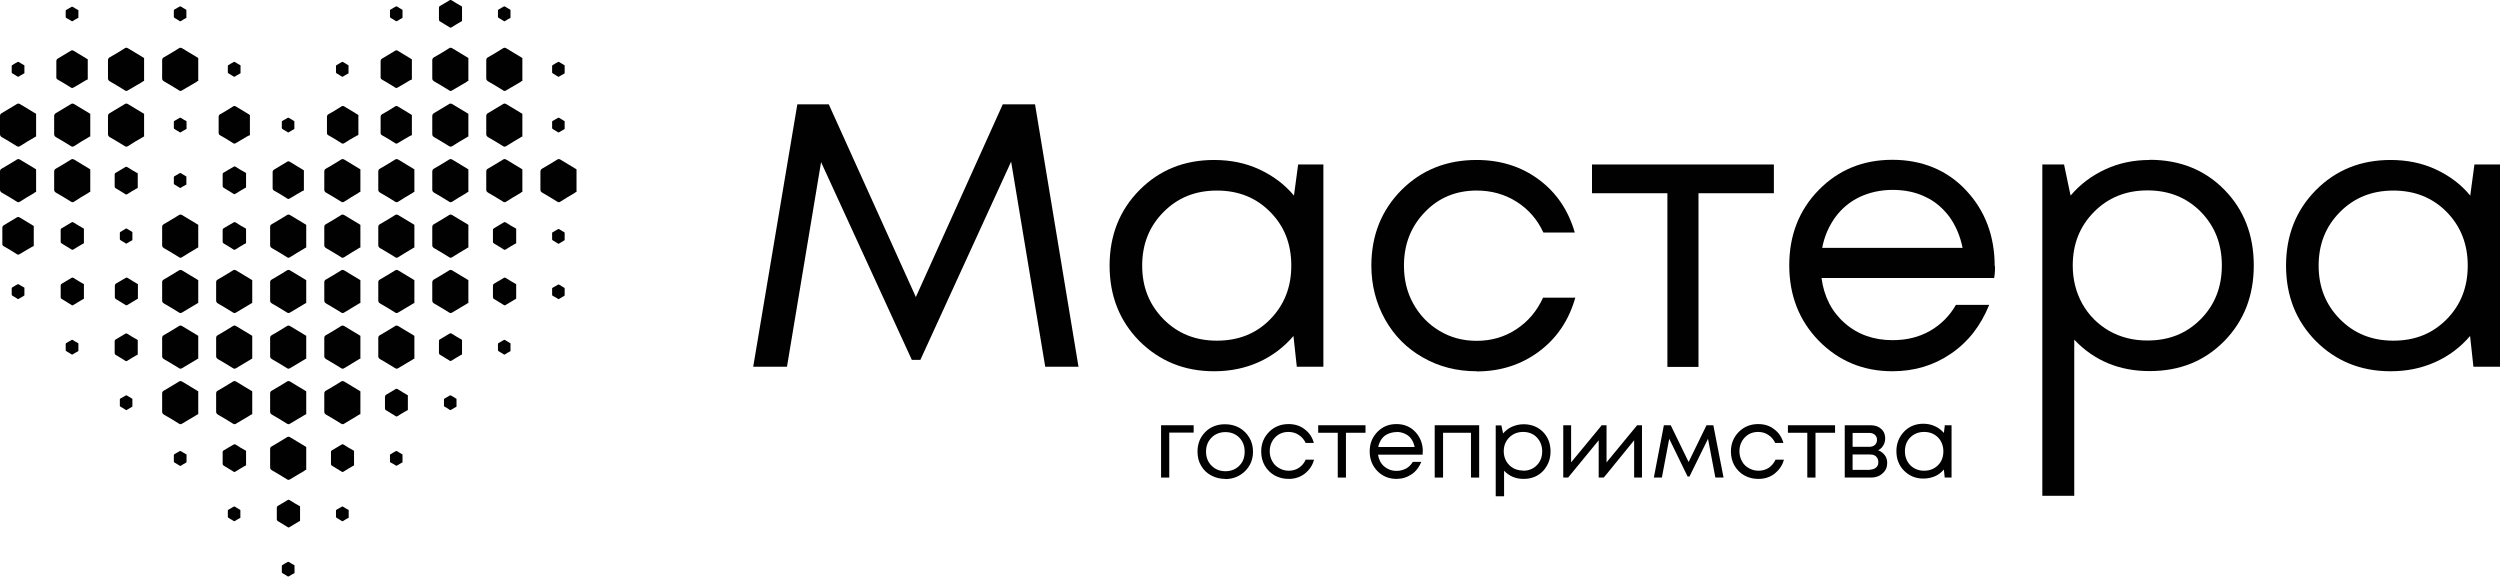 <?xml version="1.0" encoding="UTF-8"?> <svg xmlns="http://www.w3.org/2000/svg" id="_Слой_2" data-name="Слой 2" viewBox="0 0 149.56 34.5"><defs><style> .cls-1 { fill: #000100; stroke-width: 0px; } </style></defs><g id="_Слой_1-2" data-name="Слой 1"><g><path class="cls-1" d="M1.46,4.39s-.04,0-.05.02c-.1.05-.19.11-.29.17-.03.02-.05.02-.07,0-.1-.06-.2-.13-.31-.19-.03-.02-.04-.04-.04-.06v-.37s0-.05.04-.07c.1-.06.21-.13.31-.18.03-.02.05-.01.07,0,.11.06.22.14.34.2v.47"></path><path class="cls-1" d="M2.17,8.17c-.06,0-.09.04-.13.06-.28.16-.56.33-.84.51-.07.04-.13.05-.2,0-.29-.18-.6-.37-.9-.54-.07-.05-.1-.09-.1-.18v-1.07c0-.08.02-.14.1-.18.3-.18.61-.36.9-.54.07-.05.13-.04.2,0,.32.19.64.39.96.58v1.36h0Z"></path><path class="cls-1" d="M2.17,11.48c-.06,0-.09.04-.13.07-.28.16-.56.33-.84.51-.07.05-.13.05-.2,0-.29-.18-.6-.37-.9-.54-.07-.05-.1-.09-.1-.18v-1.07c0-.08.02-.14.1-.18.3-.17.61-.36.9-.54.07-.05.13-.04.2,0,.32.19.64.39.96.58v1.36h0Z"></path><path class="cls-1" d="M2.02,14.72s-.08.04-.11.05c-.25.15-.49.28-.73.43-.07.04-.11.05-.18,0-.26-.17-.51-.32-.78-.47-.06-.04-.09-.08-.08-.16v-.93c0-.07.02-.12.08-.16.27-.16.52-.31.78-.47.06-.04.11-.04.18,0,.28.17.56.34.84.51v1.18"></path><path class="cls-1" d="M1.46,17.68s-.04,0-.05.03c-.1.05-.19.11-.29.17-.03,0-.05.02-.07,0-.1-.07-.2-.13-.31-.19-.03-.02-.04-.04-.04-.07v-.37s0-.05.04-.06c.1-.07.21-.12.31-.18.03-.02.05,0,.07,0,.11.06.22.14.34.2v.47Z"></path><path class="cls-1" d="M4.69,1.07s-.04,0-.05.02c-.1.05-.19.11-.29.17-.03.02-.05.02-.07,0-.1-.07-.2-.13-.31-.18-.03-.02-.04-.04-.04-.06v-.37s0-.05.04-.06c.1-.06.21-.12.31-.18.03-.02.05,0,.07,0,.11.06.22.14.34.2v.47Z"></path><path class="cls-1" d="M5.25,4.75s-.08.04-.11.05c-.24.15-.49.29-.73.43-.07.04-.11.05-.18,0-.26-.16-.51-.32-.78-.47-.06-.04-.09-.08-.08-.16v-.93c0-.07.02-.12.08-.16.27-.16.52-.31.78-.47.06-.04.11-.04.18,0,.27.17.56.34.84.51v1.18"></path><path class="cls-1" d="M5.4,8.17c-.05,0-.09.04-.13.06-.28.16-.56.33-.83.51-.07.04-.13.05-.2,0-.29-.18-.6-.37-.9-.54-.07-.05-.1-.09-.1-.18v-1.07c0-.08.03-.14.1-.18.3-.18.61-.36.9-.54.07-.05.13-.04.2,0,.32.19.64.39.96.58v1.36h0Z"></path><path class="cls-1" d="M5.4,11.48c-.05,0-.09.04-.13.07-.28.16-.56.33-.83.51-.07.05-.13.05-.2,0-.29-.18-.6-.37-.9-.54-.07-.05-.1-.09-.1-.18v-1.07c0-.08.03-.14.1-.18.3-.17.61-.36.9-.54.07-.05.13-.04.2,0,.32.19.64.39.96.58v1.36h0Z"></path><path class="cls-1" d="M5.01,14.56s-.06.03-.08.04c-.17.1-.36.21-.53.32-.05.03-.08.04-.13,0-.19-.12-.38-.23-.57-.35-.05-.03-.07-.06-.07-.12v-.68c0-.05,0-.09.07-.12.19-.11.39-.23.57-.34.05-.03.08-.03.13,0,.2.13.41.25.62.37v.86"></path><path class="cls-1" d="M5.01,17.88s-.06.03-.08.04c-.17.11-.36.21-.53.32-.05.03-.08.04-.13,0-.18-.12-.38-.23-.57-.35-.05-.03-.07-.06-.07-.12v-.68c0-.05.02-.09.07-.12.19-.11.39-.23.57-.34.05-.03.08-.03.13,0,.2.13.41.25.62.37v.86"></path><path class="cls-1" d="M4.69,21.01s-.04,0-.05.02c-.1.05-.19.11-.29.17-.03.02-.05.02-.07,0-.1-.06-.2-.13-.31-.19-.03-.02-.04-.04-.04-.06v-.37s0-.04.04-.06c.1-.06.21-.12.31-.18.03-.02.05-.01.07,0,.11.06.22.14.34.2v.47"></path><path class="cls-1" d="M8.63,4.84c-.05,0-.09.04-.13.07-.29.17-.56.33-.84.49-.07.05-.13.06-.2,0-.29-.18-.6-.37-.9-.54-.07-.05-.1-.09-.1-.18v-1.07c0-.08.03-.14.1-.18.3-.17.61-.35.9-.54.07-.05.13-.04.2,0,.32.19.64.39.96.58v1.38Z"></path><path class="cls-1" d="M8.63,8.17c-.05,0-.09.04-.13.06-.29.16-.56.33-.84.51-.07.04-.13.05-.2,0-.29-.18-.6-.37-.9-.54-.07-.05-.1-.09-.1-.18v-1.07c0-.08.03-.14.1-.18.3-.18.61-.36.9-.54.07-.05.13-.04.2,0,.32.19.64.39.96.58v1.36h0Z"></path><path class="cls-1" d="M8.23,11.25s-.06.03-.08.04c-.18.1-.36.21-.53.32-.05.03-.08.04-.13,0-.18-.12-.38-.23-.57-.35-.05-.03-.06-.06-.06-.12v-.68c0-.05,0-.09.06-.12.19-.11.39-.23.57-.34.05-.03.08-.03.13,0,.2.13.4.25.62.37v.86"></path><path class="cls-1" d="M7.93,14.36s-.04.02-.05.03c-.1.05-.19.11-.29.17-.03.02-.05.02-.07,0-.1-.06-.2-.13-.31-.19-.03-.02-.04-.04-.04-.06v-.37s0-.05.04-.07c.1-.06.21-.12.31-.19.03-.02.05,0,.07,0,.11.07.22.14.33.2v.47"></path><path class="cls-1" d="M8.24,17.88s-.06.03-.08.04c-.17.11-.36.21-.53.32-.04.03-.08.04-.13,0-.18-.12-.38-.23-.57-.35-.04-.03-.06-.06-.06-.12v-.68c0-.05.02-.09.06-.12.19-.11.39-.23.58-.34.05-.03.08-.03.13,0,.2.13.41.25.61.37v.86"></path><path class="cls-1" d="M8.23,21.22s-.06.03-.08.04c-.18.1-.36.21-.53.32-.05.03-.08.04-.13,0-.18-.12-.38-.23-.57-.35-.05-.03-.06-.07-.06-.12v-.68c0-.05,0-.09.06-.12.19-.11.39-.23.57-.34.05-.03.08-.03.13,0,.2.13.4.25.62.37v.86"></path><path class="cls-1" d="M7.93,24.33s-.04,0-.05.02c-.1.05-.19.12-.29.17-.03.02-.05.02-.07,0-.1-.07-.2-.13-.31-.19-.03-.02-.04-.04-.04-.06v-.37s0-.05.04-.06c.1-.06.21-.12.31-.18.03-.02.05,0,.07,0,.11.07.22.14.33.2v.47"></path><path class="cls-1" d="M11.16,1.07s-.04,0-.05.02c-.1.05-.19.11-.29.17-.03.02-.05.02-.07,0-.1-.07-.21-.13-.31-.19-.03-.02-.04-.04-.04-.07v-.37s0-.05.04-.06c.1-.07.21-.12.31-.18.03-.02.05,0,.07,0,.11.06.22.14.33.2v.47"></path><path class="cls-1" d="M11.87,4.84c-.06,0-.09.04-.13.07-.28.17-.56.33-.84.49-.07.05-.13.06-.2,0-.29-.18-.6-.37-.9-.54-.07-.05-.1-.09-.1-.18v-1.07c0-.08.02-.14.1-.18.3-.17.6-.35.9-.54.07-.05.13-.04.2,0,.32.19.64.39.96.58v1.38Z"></path><path class="cls-1" d="M11.16,7.72s-.04,0-.05.02c-.1.05-.19.11-.29.17-.03.02-.05.02-.07,0-.1-.06-.21-.13-.31-.19-.03-.02-.04-.04-.04-.06v-.37s0-.05.04-.06c.1-.06.21-.12.31-.18.03-.02.05,0,.07,0,.11.07.22.14.34.2v.47"></path><path class="cls-1" d="M11.16,11.04s-.04.01-.05.02c-.1.05-.19.11-.29.17-.03.02-.05.02-.07,0-.1-.06-.21-.13-.31-.19-.03-.02-.04-.04-.04-.06v-.37s0-.05.04-.07c.1-.06.21-.12.31-.18.03-.02.05,0,.07,0,.11.06.22.14.33.2v.47"></path><path class="cls-1" d="M11.87,14.81c-.06,0-.09.04-.13.06-.28.17-.56.33-.84.51-.07.05-.13.06-.2,0-.29-.18-.6-.37-.9-.54-.07-.05-.1-.09-.1-.18v-1.07c0-.08.02-.14.1-.18.3-.17.6-.36.9-.54.07-.05.13-.04.2,0,.32.19.64.39.96.58v1.36h0Z"></path><path class="cls-1" d="M11.87,18.13c-.06,0-.09.04-.13.06-.28.17-.56.33-.84.5-.07.05-.13.05-.2,0-.29-.18-.6-.37-.9-.54-.07-.05-.1-.09-.1-.18v-1.07c0-.08.02-.14.1-.18.3-.17.6-.36.9-.54.07-.05.13-.04.2,0,.32.19.64.39.96.58v1.38Z"></path><path class="cls-1" d="M11.87,21.46c-.06,0-.09.04-.13.06-.28.17-.56.33-.84.5-.07.05-.13.05-.2,0-.29-.18-.6-.37-.9-.54-.07-.05-.1-.09-.1-.18v-1.07c0-.08.02-.14.1-.18.3-.17.6-.36.9-.54.07-.05.13-.04.2,0,.32.19.64.39.96.58v1.38Z"></path><path class="cls-1" d="M11.87,24.78c-.06,0-.09.04-.13.06-.28.17-.56.33-.84.5-.07.05-.13.05-.2,0-.29-.18-.6-.37-.9-.54-.07-.05-.1-.09-.1-.18v-1.07c0-.08.02-.14.1-.18.3-.17.6-.36.9-.54.07-.05.13-.04.2,0,.32.19.64.39.96.58v1.38Z"></path><path class="cls-1" d="M11.16,27.66s-.04,0-.05.03c-.1.05-.19.11-.29.17-.03.02-.05.02-.07,0-.1-.06-.21-.13-.31-.19-.03-.02-.04-.04-.04-.07v-.37s0-.05.04-.06c.1-.07.21-.12.31-.18.03-.02.05,0,.07,0,.11.06.22.14.34.2v.47Z"></path><path class="cls-1" d="M14.39,4.39s-.04,0-.05.02c-.1.05-.19.11-.29.17-.03.02-.05.02-.07,0-.1-.06-.2-.13-.31-.19-.03-.02-.04-.04-.04-.06v-.37s0-.05.04-.07c.11-.06.21-.13.31-.18.03-.02.04-.01.07,0,.11.06.22.14.34.2v.47"></path><path class="cls-1" d="M14.96,8.08s-.07.04-.12.05c-.24.15-.49.28-.73.43-.06.04-.11.05-.17,0-.26-.17-.51-.32-.78-.47-.06-.04-.08-.08-.08-.16v-.93c0-.07.02-.12.08-.16.27-.15.52-.3.78-.47.06-.04.12-.04.17,0,.28.17.56.33.84.51v1.18"></path><path class="cls-1" d="M14.7,11.23s-.06.03-.08.04c-.17.1-.36.21-.53.32-.05.03-.07.04-.13,0-.18-.12-.38-.23-.57-.35-.05-.03-.07-.07-.07-.12v-.68c0-.06.01-.09.07-.12.19-.11.38-.23.58-.34.05-.03.08-.03.13,0,.2.13.4.25.62.37v.86"></path><path class="cls-1" d="M14.7,14.56s-.06.03-.08.04c-.17.1-.36.21-.53.32-.05.03-.07.04-.13,0-.18-.12-.38-.23-.57-.35-.05-.03-.07-.06-.07-.12v-.68c0-.05.01-.09.07-.12.19-.11.38-.23.58-.34.05-.03.08-.03.13,0,.2.13.4.25.62.37v.88Z"></path><path class="cls-1" d="M15.1,18.13c-.06,0-.09.04-.13.06-.28.17-.56.33-.84.5-.07.05-.12.05-.2,0-.29-.18-.6-.37-.9-.54-.07-.05-.1-.09-.1-.18v-1.07c0-.08.02-.14.1-.18.3-.17.61-.36.9-.54.07-.05.13-.04.2,0,.32.19.64.39.96.58v1.38Z"></path><path class="cls-1" d="M15.1,21.46c-.06,0-.09.04-.13.06-.28.17-.56.33-.84.5-.07.05-.12.05-.2,0-.29-.18-.6-.37-.9-.54-.07-.05-.1-.09-.1-.18v-1.07c0-.08.02-.14.1-.18.3-.17.61-.36.9-.54.07-.05.13-.04.2,0,.32.19.64.39.96.58v1.38Z"></path><path class="cls-1" d="M15.1,24.78c-.06,0-.09.04-.13.06-.28.17-.56.33-.84.5-.07.05-.12.05-.2,0-.29-.18-.6-.37-.9-.54-.07-.05-.1-.09-.1-.18v-1.07c0-.08.02-.14.1-.18.3-.17.61-.36.9-.54.07-.05.13-.04.2,0,.32.19.64.39.96.58v1.38Z"></path><path class="cls-1" d="M14.7,27.85s-.06.03-.08.04c-.17.1-.36.21-.53.32-.05.03-.08.04-.13,0-.19-.12-.38-.23-.57-.35-.05-.03-.07-.06-.07-.12v-.68c0-.05.01-.09.07-.12.19-.11.38-.23.58-.34.05-.03.08-.03.13,0,.2.13.4.25.62.37v.86"></path><path class="cls-1" d="M14.39,30.98s-.03,0-.05.02c-.1.05-.19.11-.29.17-.03.02-.05.02-.07,0-.1-.06-.2-.13-.31-.19-.03-.02-.04-.04-.04-.06v-.37s0-.05.04-.06c.11-.06.21-.12.31-.18.03-.02.04,0,.07,0,.11.07.22.14.33.2v.47"></path><path class="cls-1" d="M17.62,7.72s-.03,0-.05.02c-.1.05-.19.11-.29.17-.03.02-.05.02-.07,0-.1-.06-.2-.13-.31-.19-.03-.02-.04-.04-.04-.06v-.37s0-.05.04-.06c.1-.06.21-.12.31-.18.03-.02.05,0,.07,0,.11.07.22.14.33.2v.47"></path><path class="cls-1" d="M18.18,11.39s-.07.04-.11.05c-.25.15-.49.28-.73.43-.06.04-.11.05-.17,0-.26-.17-.51-.32-.78-.47-.06-.04-.08-.08-.08-.16v-.93c0-.07.02-.12.08-.16.27-.16.52-.31.78-.47.06-.04.11-.04.17,0,.28.17.56.34.84.51v1.17"></path><path class="cls-1" d="M18.33,14.81c-.05,0-.09.04-.13.06-.28.17-.56.33-.84.51-.07.05-.13.06-.2,0-.29-.18-.6-.37-.9-.54-.07-.05-.1-.09-.1-.18v-1.07c0-.08.02-.14.1-.18.3-.17.61-.36.9-.54.07-.05.13-.04.2,0,.32.19.64.39.96.58v1.36h0Z"></path><path class="cls-1" d="M18.33,18.13c-.05,0-.09.04-.13.06-.28.17-.56.33-.84.5-.07.05-.13.05-.2,0-.29-.18-.6-.37-.9-.54-.07-.05-.1-.09-.1-.18v-1.07c0-.08.02-.14.1-.18.3-.17.61-.36.9-.54.07-.05.13-.04.2,0,.32.19.64.39.96.58v1.38Z"></path><path class="cls-1" d="M18.33,21.46c-.05,0-.09.04-.13.06-.28.17-.56.33-.84.5-.07.05-.13.05-.2,0-.29-.18-.6-.37-.9-.54-.07-.05-.1-.09-.1-.18v-1.07c0-.08.02-.14.1-.18.3-.17.61-.36.9-.54.07-.05.13-.04.2,0,.32.19.64.39.96.58v1.38Z"></path><path class="cls-1" d="M18.33,24.78c-.05,0-.09.04-.13.06-.28.17-.56.33-.84.5-.07.05-.13.05-.2,0-.29-.18-.6-.37-.9-.54-.07-.05-.1-.09-.1-.18v-1.07c0-.08.02-.14.1-.18.3-.17.61-.36.9-.54.07-.05.13-.04.2,0,.32.19.64.39.96.58v1.38Z"></path><path class="cls-1" d="M18.33,28.1c-.05,0-.09.04-.13.07-.28.17-.56.33-.84.5-.07.05-.13.05-.2,0-.29-.18-.6-.37-.9-.54-.07-.05-.1-.09-.1-.18v-1.07c0-.08.02-.14.1-.18.3-.17.61-.36.9-.54.07-.05.13-.04.2,0,.32.19.64.39.96.58v1.38Z"></path><path class="cls-1" d="M17.94,31.17s-.06.03-.08.04c-.17.11-.36.21-.53.32-.05.03-.08.04-.13,0-.18-.12-.38-.23-.57-.35-.05-.03-.07-.06-.07-.12v-.68c0-.05.02-.09.07-.12.19-.11.38-.23.57-.34.05-.03.08-.03.13,0,.2.13.4.25.62.37v.86"></path><path class="cls-1" d="M17.62,34.29s-.04.01-.05.02c-.1.05-.19.11-.29.17-.03,0-.05.02-.07,0-.1-.06-.2-.13-.31-.19-.03-.02-.04-.04-.04-.06v-.37s0-.05.04-.06c.1-.07.21-.12.31-.18.03-.02.05,0,.07,0,.11.06.22.14.34.2v.47h0Z"></path><path class="cls-1" d="M20.86,4.39s-.03,0-.05.02c-.1.05-.19.11-.29.17-.03.02-.05.02-.07,0-.1-.06-.2-.13-.31-.19-.03-.02-.04-.04-.04-.06v-.37s0-.05.04-.07c.11-.06.21-.12.31-.18.03-.02.05-.01.07,0,.11.06.22.14.33.2v.47"></path><path class="cls-1" d="M21.43,8.08s-.08.04-.11.05c-.25.14-.49.28-.72.43-.06.04-.11.05-.18,0-.26-.17-.51-.32-.78-.47-.07-.04-.08-.08-.08-.16v-.93c0-.07.02-.12.08-.16.27-.15.52-.3.78-.47.07-.04.11-.04.18,0,.27.17.56.33.84.51v1.18"></path><path class="cls-1" d="M21.56,11.48c-.05,0-.09.04-.13.07-.27.16-.56.33-.83.51-.07.05-.13.05-.2,0-.29-.18-.6-.37-.9-.54-.07-.05-.1-.09-.1-.18v-1.07c0-.08.02-.14.1-.18.3-.17.61-.36.9-.54.07-.05.13-.04.2,0,.32.19.64.39.96.58v1.36h0Z"></path><path class="cls-1" d="M21.56,14.81c-.05,0-.09.04-.13.06-.27.17-.56.33-.83.51-.07.05-.13.06-.2,0-.29-.18-.6-.37-.9-.54-.07-.05-.1-.09-.1-.18v-1.07c0-.08.02-.14.1-.18.3-.17.61-.36.9-.54.07-.05.13-.04.2,0,.32.19.64.39.96.58v1.36h0Z"></path><path class="cls-1" d="M21.56,18.13c-.05,0-.09.04-.13.06-.27.17-.56.33-.83.5-.07.05-.13.05-.2,0-.29-.18-.6-.37-.9-.54-.07-.05-.1-.09-.1-.18v-1.07c0-.08.02-.14.1-.18.3-.17.61-.36.9-.54.07-.05.13-.04.2,0,.32.19.64.39.96.58v1.38Z"></path><path class="cls-1" d="M21.56,21.46c-.05,0-.09.04-.13.06-.27.17-.56.33-.83.5-.07.05-.13.05-.2,0-.29-.18-.6-.37-.9-.54-.07-.05-.1-.09-.1-.18v-1.07c0-.08.02-.14.1-.18.3-.17.61-.36.9-.54.07-.05.13-.04.2,0,.32.19.64.39.96.58v1.38Z"></path><path class="cls-1" d="M21.56,24.78c-.05,0-.09.04-.13.06-.27.17-.56.33-.83.5-.07.05-.13.05-.2,0-.29-.18-.6-.37-.9-.54-.07-.05-.1-.09-.1-.18v-1.07c0-.08.02-.14.1-.18.3-.17.61-.36.9-.54.07-.05.13-.04.2,0,.32.19.64.39.96.58v1.38Z"></path><path class="cls-1" d="M21.17,27.85s-.06.03-.08.04c-.17.1-.36.21-.53.32-.05.03-.08.04-.13,0-.19-.12-.38-.23-.57-.35-.05-.03-.06-.06-.06-.12v-.68c0-.05,0-.09.06-.12.19-.11.39-.23.57-.34.05-.03.08-.03.13,0,.2.13.4.25.62.37v.86"></path><path class="cls-1" d="M20.86,30.98s-.04,0-.05.02c-.1.05-.19.11-.29.17-.03.02-.05.02-.07,0-.1-.06-.2-.13-.31-.19-.03-.02-.04-.04-.04-.06v-.37s0-.05.04-.06c.11-.06.21-.12.31-.18.03-.02.05,0,.07,0,.11.07.22.14.34.2v.47"></path><path class="cls-1" d="M24.09,1.07s-.03,0-.05.02c-.09.05-.19.11-.29.17-.03.02-.05.02-.07,0-.1-.07-.2-.13-.31-.19-.03-.02-.04-.04-.04-.07v-.37s0-.05.04-.06c.1-.07.21-.12.31-.18.03-.02.05,0,.07,0,.11.06.22.14.33.2v.47"></path><path class="cls-1" d="M24.65,4.75s-.08.04-.12.05c-.24.15-.49.29-.73.43-.06.04-.11.05-.17,0-.26-.16-.51-.32-.78-.47-.06-.04-.09-.08-.08-.16v-.93c0-.07.02-.12.08-.16.27-.16.52-.31.78-.47.06-.04.11-.04.17,0,.28.17.56.34.84.51v1.18h0Z"></path><path class="cls-1" d="M24.65,8.08s-.08.04-.12.05c-.24.14-.49.28-.73.43-.06.04-.11.05-.17,0-.26-.17-.51-.32-.78-.47-.06-.04-.09-.08-.08-.16v-.93c0-.07.02-.12.08-.16.27-.15.52-.3.78-.47.06-.04.11-.04.17,0,.28.17.56.33.84.51v1.18"></path><path class="cls-1" d="M24.8,11.48c-.05,0-.09.04-.13.07-.28.16-.56.33-.84.51-.07.05-.13.05-.2,0-.29-.18-.6-.37-.9-.54-.07-.05-.1-.09-.1-.18v-1.07c0-.08.02-.14.1-.18.3-.17.61-.36.9-.54.07-.05.13-.04.2,0,.32.19.64.39.96.58v1.36h0Z"></path><path class="cls-1" d="M24.8,14.81c-.05,0-.09.04-.13.06-.28.17-.56.33-.84.51-.07.05-.13.06-.2,0-.29-.18-.6-.37-.9-.54-.07-.05-.1-.09-.1-.18v-1.07c0-.08.02-.14.1-.18.3-.17.61-.36.9-.54.07-.05.13-.04.2,0,.32.19.64.39.96.58v1.36h0Z"></path><path class="cls-1" d="M24.8,18.13c-.05,0-.09.04-.13.06-.28.17-.56.33-.84.5-.07.05-.13.05-.2,0-.29-.18-.6-.37-.9-.54-.07-.05-.1-.09-.1-.18v-1.07c0-.08.02-.14.1-.18.3-.17.61-.36.9-.54.07-.05.13-.04.2,0,.32.19.64.39.96.58v1.38Z"></path><path class="cls-1" d="M24.8,21.46c-.05,0-.09.04-.13.06-.28.17-.56.33-.84.5-.07.05-.13.05-.2,0-.29-.18-.6-.37-.9-.54-.07-.05-.1-.09-.1-.18v-1.07c0-.08.02-.14.1-.18.3-.17.61-.36.9-.54.07-.05.13-.04.2,0,.32.19.64.39.96.58v1.38Z"></path><path class="cls-1" d="M24.4,24.53s-.05.03-.08.04c-.18.1-.36.21-.53.32-.05.03-.08.04-.13,0-.19-.12-.38-.23-.57-.35-.05-.03-.06-.06-.06-.12v-.68c0-.05.02-.09.06-.12.19-.11.39-.23.57-.34.05-.03.08-.03.13,0,.2.13.41.25.61.37v.88Z"></path><path class="cls-1" d="M24.09,27.66s-.03,0-.05.02c-.09.05-.19.11-.29.17-.03.02-.05.02-.07,0-.1-.06-.2-.13-.31-.18-.03-.02-.04-.04-.04-.07v-.37s0-.05.04-.06c.1-.07.21-.12.31-.18.03-.02.05,0,.07,0,.11.06.22.14.33.2v.47"></path><path class="cls-1" d="M27.63,1.27s-.06.03-.08.04c-.18.11-.36.21-.53.32-.05.03-.08.04-.13,0-.19-.12-.38-.23-.57-.35-.05-.03-.06-.06-.06-.12V.48c0-.05,0-.09.06-.12.19-.11.39-.23.57-.34.05-.03.08-.03.13,0,.2.13.41.25.62.37v.86"></path><path class="cls-1" d="M28.03,4.84c-.06,0-.09.04-.13.07-.28.17-.56.33-.84.49-.07.05-.13.06-.2,0-.29-.18-.6-.37-.9-.54-.07-.05-.1-.09-.1-.18v-1.07c0-.08.03-.14.1-.18.3-.17.61-.35.9-.54.07-.05.13-.04.2,0,.32.19.64.39.96.58v1.38Z"></path><path class="cls-1" d="M28.03,8.17c-.06,0-.09.04-.13.06-.28.16-.56.33-.84.51-.07.04-.13.05-.2,0-.29-.18-.6-.37-.9-.54-.07-.05-.1-.09-.1-.18v-1.07c0-.08.03-.14.1-.18.3-.18.61-.36.9-.54.07-.05.13-.04.2,0,.32.19.64.39.96.58v1.36h0Z"></path><path class="cls-1" d="M28.03,11.48c-.06,0-.09.04-.13.07-.28.16-.56.33-.84.51-.07.05-.13.05-.2,0-.29-.18-.6-.37-.9-.54-.07-.05-.1-.09-.1-.18v-1.07c0-.08.03-.14.1-.18.3-.17.61-.36.9-.54.07-.05.13-.04.2,0,.32.19.64.39.96.58v1.36h0Z"></path><path class="cls-1" d="M28.03,14.81c-.06,0-.09.04-.13.06-.28.17-.56.33-.84.51-.07.05-.13.06-.2,0-.29-.18-.6-.37-.9-.54-.07-.05-.1-.09-.1-.18v-1.07c0-.08.03-.14.1-.18.3-.17.61-.36.9-.54.07-.05.13-.04.2,0,.32.19.64.39.96.58v1.36h0Z"></path><path class="cls-1" d="M28.03,18.13c-.06,0-.09.04-.13.06-.28.17-.56.33-.84.5-.07.05-.13.05-.2,0-.29-.18-.6-.37-.9-.54-.07-.05-.1-.09-.1-.18v-1.07c0-.08.03-.14.1-.18.3-.17.61-.36.9-.54.07-.05.13-.04.2,0,.32.19.64.39.96.58v1.38Z"></path><path class="cls-1" d="M27.63,21.21s-.06.03-.08.04c-.18.11-.36.21-.53.32-.05.03-.08.04-.13,0-.19-.12-.38-.23-.57-.35-.05-.03-.06-.06-.06-.12v-.68c0-.06,0-.09.06-.12.19-.11.39-.23.57-.34.05-.03.08-.03.13,0,.2.13.41.25.62.37v.86"></path><path class="cls-1" d="M27.32,24.33s-.04,0-.05.02c-.1.05-.19.12-.29.17-.03.02-.05.02-.07,0-.1-.07-.2-.13-.31-.19-.03-.02-.04-.04-.04-.06v-.37s0-.05.04-.06c.11-.06.21-.12.31-.18.03-.02.05,0,.07,0,.11.07.22.14.33.2v.47"></path><path class="cls-1" d="M30.55,1.07s-.04,0-.05.02c-.1.05-.19.11-.29.17-.03.02-.04.02-.07,0-.1-.07-.21-.13-.31-.19-.03-.02-.04-.04-.04-.07v-.37s0-.05.04-.06c.1-.07.21-.12.31-.18.03-.02.05,0,.07,0,.11.06.22.14.33.2v.47"></path><path class="cls-1" d="M31.26,4.84c-.06,0-.09.04-.13.07-.28.17-.56.33-.84.49-.07.05-.13.06-.2,0-.29-.18-.6-.37-.9-.54-.07-.05-.1-.09-.1-.18v-1.07c0-.08.02-.14.1-.18.3-.17.6-.35.9-.54.07-.05.13-.04.2,0,.32.19.64.39.96.58v1.38Z"></path><path class="cls-1" d="M31.26,8.17c-.06,0-.09.04-.13.06-.28.16-.56.33-.84.51-.07.04-.13.05-.2,0-.29-.18-.6-.37-.9-.54-.07-.05-.1-.09-.1-.18v-1.07c0-.08.02-.14.1-.18.3-.18.6-.36.9-.54.07-.05.13-.04.2,0,.32.19.64.39.96.58v1.36h0Z"></path><path class="cls-1" d="M31.26,11.48c-.06,0-.09.04-.13.07-.28.16-.56.33-.84.51-.07.05-.13.05-.2,0-.29-.18-.6-.37-.9-.54-.07-.05-.1-.09-.1-.18v-1.07c0-.08.02-.14.1-.18.3-.17.6-.36.9-.54.07-.05.13-.04.2,0,.32.19.64.39.96.58v1.36h0Z"></path><path class="cls-1" d="M30.87,14.56s-.06.03-.08.04c-.17.1-.36.21-.53.32-.05.03-.08.04-.13,0-.18-.12-.38-.23-.57-.35-.05-.03-.07-.06-.07-.12v-.68c0-.05.02-.09.07-.12.19-.11.38-.23.57-.34.05-.03.08-.03.13,0,.2.13.4.25.62.37v.88Z"></path><path class="cls-1" d="M30.87,17.88s-.06.03-.08.04c-.17.11-.36.21-.53.32-.05.03-.08.04-.13,0-.19-.12-.38-.23-.57-.35-.05-.03-.07-.06-.07-.12v-.68c0-.05.02-.09.07-.12.19-.11.38-.23.57-.34.05-.03.08-.03.13,0,.2.13.4.25.62.37v.86"></path><path class="cls-1" d="M30.55,21.01s-.04,0-.05.02c-.1.05-.19.11-.29.17-.03.02-.04.02-.07,0-.1-.06-.21-.13-.31-.19-.03-.02-.04-.04-.04-.06v-.37s0-.04.04-.06c.1-.06.21-.12.31-.18.03-.02.05-.01.07,0,.11.06.22.14.33.2v.47"></path><path class="cls-1" d="M33.79,4.39s-.04,0-.05.02c-.1.05-.19.11-.29.17-.03.02-.05.02-.07,0-.1-.06-.21-.13-.31-.19-.03-.02-.04-.04-.04-.06v-.37s0-.05.04-.07c.1-.06.21-.13.31-.18.03-.02.04-.01.07,0,.11.06.22.14.33.2v.47"></path><path class="cls-1" d="M33.79,7.72s-.03,0-.05.02c-.09.05-.19.11-.29.17-.03.02-.05.02-.07,0-.1-.06-.21-.13-.31-.19-.03-.02-.04-.04-.04-.06v-.37s0-.05.04-.06c.1-.06.21-.12.31-.18.03-.02.04,0,.07,0,.11.07.22.14.33.2v.47h0Z"></path><path class="cls-1" d="M34.5,11.48c-.06,0-.09.04-.13.07-.28.16-.56.33-.84.51-.07.05-.12.05-.2,0-.29-.18-.6-.37-.9-.54-.07-.05-.1-.09-.1-.18v-1.07c0-.08.03-.14.1-.18.3-.17.61-.36.9-.54.07-.05.13-.04.2,0,.32.19.64.39.96.58v1.36h0Z"></path><path class="cls-1" d="M33.79,14.37s-.04,0-.05.02c-.09.06-.19.11-.29.18-.03.02-.05.02-.07,0-.1-.06-.21-.13-.31-.19-.03-.02-.04-.04-.04-.06v-.37s0-.05.04-.06c.1-.06.21-.12.31-.18.03-.02.04-.01.07,0,.11.06.22.14.33.2v.47"></path><path class="cls-1" d="M33.79,17.68s-.04,0-.05.03c-.09.05-.19.11-.29.17-.03.02-.05.02-.07,0-.1-.07-.21-.13-.31-.18-.03-.02-.04-.04-.04-.06v-.37s0-.05.04-.06c.1-.06.21-.12.31-.18.03-.02.04,0,.07,0,.11.07.22.14.33.2v.47"></path><path class="cls-1" d="M64.52,21.94h-1.99l-2.04-12.27-5.43,11.86h-.51l-5.43-11.83-2.04,12.24h-2.02l2.64-15.7h1.88l5.21,11.53,5.2-11.53h1.93l2.6,15.7Z"></path><path class="cls-1" d="M77.65,9.84h1.52v12.1h-1.59l-.2-1.84c-.57.67-1.26,1.19-2.07,1.56-.82.37-1.71.55-2.68.55-1.78,0-3.26-.61-4.46-1.8-1.19-1.2-1.79-2.71-1.79-4.52s.6-3.32,1.79-4.52,2.68-1.8,4.46-1.8c.98,0,1.88.18,2.7.56.82.38,1.51.89,2.08,1.57l.25-1.86h0ZM69.6,19.09c.85.86,1.91,1.29,3.2,1.29s2.35-.42,3.19-1.28,1.26-1.92,1.26-3.21-.41-2.35-1.26-3.21c-.84-.85-1.89-1.28-3.19-1.28s-2.35.43-3.2,1.29c-.85.86-1.27,1.92-1.27,3.2s.42,2.33,1.27,3.2Z"></path><path class="cls-1" d="M88.34,22.21c-1.18,0-2.25-.27-3.21-.82-.96-.54-1.72-1.3-2.27-2.28-.54-.97-.82-2.05-.82-3.22,0-1.81.61-3.32,1.8-4.52,1.2-1.2,2.7-1.8,4.49-1.8,1.43,0,2.68.39,3.74,1.18,1.06.79,1.76,1.85,2.14,3.16h-1.88c-.36-.78-.89-1.39-1.6-1.84-.71-.45-1.51-.67-2.39-.67-1.24,0-2.28.43-3.1,1.29-.83.86-1.25,1.92-1.25,3.2,0,.84.18,1.6.56,2.28.38.68.89,1.22,1.56,1.62.66.4,1.4.6,2.23.6.88,0,1.67-.23,2.37-.69s1.23-1.08,1.6-1.89h1.93c-.38,1.34-1.09,2.41-2.16,3.21s-2.32,1.2-3.74,1.2"></path><path class="cls-1" d="M106.12,9.84v1.72h-4.51v10.39h-1.86v-10.39h-4.51v-1.72h10.87Z"></path><path class="cls-1" d="M119.35,15.93c0,.17,0,.4-.05.7h-10.33c.15,1.12.61,2.02,1.39,2.7.77.68,1.74,1.02,2.86,1.02.84,0,1.58-.18,2.23-.55.65-.37,1.17-.88,1.56-1.56h1.99c-.51,1.26-1.27,2.23-2.29,2.92-1.02.7-2.18,1.05-3.5,1.05-1.74,0-3.21-.61-4.4-1.82-1.18-1.21-1.77-2.72-1.77-4.52s.59-3.31,1.77-4.51,2.64-1.8,4.4-1.8,3.28.61,4.42,1.84c1.14,1.22,1.7,2.74,1.7,4.53M113.22,11.36c-.72,0-1.37.15-1.96.42-.6.29-1.08.69-1.47,1.22-.38.53-.65,1.14-.78,1.83h8.4c-.14-.7-.4-1.31-.78-1.85-.4-.53-.87-.94-1.46-1.21-.58-.28-1.23-.41-1.95-.41"></path><path class="cls-1" d="M128.6,9.56c1.81,0,3.3.6,4.47,1.79,1.17,1.19,1.76,2.71,1.76,4.53s-.59,3.32-1.76,4.52c-1.18,1.2-2.66,1.8-4.47,1.8s-3.32-.62-4.51-1.88v9.34h-1.91V9.84h1.3l.39,1.86c.57-.67,1.26-1.19,2.08-1.57.82-.38,1.7-.56,2.65-.56M128.47,20.37c1.29,0,2.34-.42,3.19-1.28.84-.85,1.26-1.92,1.26-3.21s-.42-2.35-1.26-3.21c-.84-.85-1.9-1.28-3.19-1.28s-2.35.43-3.2,1.29c-.85.86-1.27,1.92-1.27,3.2,0,.84.19,1.6.57,2.29.39.69.92,1.22,1.6,1.62.69.39,1.45.58,2.29.58"></path><path class="cls-1" d="M148.04,9.84h1.52v12.1h-1.59l-.2-1.84c-.57.67-1.26,1.19-2.08,1.56-.82.37-1.71.55-2.68.55-1.78,0-3.27-.61-4.46-1.8-1.19-1.2-1.79-2.71-1.79-4.52s.6-3.32,1.79-4.52,2.68-1.8,4.46-1.8c.98,0,1.88.18,2.7.56.82.38,1.51.89,2.07,1.57l.25-1.86h0ZM139.98,19.09c.85.86,1.91,1.29,3.2,1.29s2.34-.42,3.19-1.28c.84-.85,1.26-1.92,1.26-3.21s-.42-2.35-1.26-3.21c-.84-.85-1.9-1.28-3.19-1.28s-2.35.43-3.2,1.29c-.85.86-1.27,1.92-1.27,3.2s.42,2.33,1.27,3.2Z"></path><path class="cls-1" d="M71.41,25.44v.44h-1.46v2.69h-.49v-3.13h1.95Z"></path><path class="cls-1" d="M73.3,28.65c-.31,0-.59-.07-.85-.21-.26-.14-.46-.34-.6-.59-.15-.25-.21-.52-.21-.84,0-.47.16-.86.47-1.17.31-.31.71-.46,1.18-.46.31,0,.6.07.85.21.25.14.45.34.6.59.15.25.22.53.22.84,0,.47-.16.85-.48,1.17-.32.31-.72.47-1.18.47M72.48,27.86c.22.22.5.33.83.33s.61-.11.83-.33c.22-.22.32-.49.32-.84s-.11-.62-.32-.84c-.22-.22-.5-.33-.83-.33s-.61.11-.83.33c-.22.22-.33.5-.33.84s.11.62.33.84Z"></path><path class="cls-1" d="M77.09,28.65c-.3,0-.59-.07-.84-.21-.25-.14-.44-.34-.59-.59-.14-.25-.21-.53-.21-.84,0-.47.16-.85.47-1.17.31-.31.7-.47,1.17-.47.37,0,.69.1.96.31.28.21.46.48.55.82h-.49c-.09-.2-.23-.36-.41-.48-.18-.12-.39-.18-.62-.18-.32,0-.59.11-.8.33-.21.22-.32.5-.32.83,0,.22.05.41.15.59.1.18.23.31.4.41.17.1.37.16.58.16.23,0,.43-.05.61-.17.18-.12.32-.28.41-.49h.5c-.09.35-.28.62-.56.84-.27.21-.6.31-.96.31"></path><path class="cls-1" d="M81.69,25.44v.45h-1.17v2.68h-.49v-2.68h-1.17v-.45h2.82Z"></path><path class="cls-1" d="M85.11,27.02s0,.1,0,.18h-2.67c.04.28.16.52.36.7.2.17.45.27.74.27.22,0,.4-.05.58-.14.16-.09.3-.23.4-.4h.51c-.13.32-.33.58-.59.75-.27.18-.56.27-.9.27-.45,0-.84-.16-1.14-.47s-.46-.7-.46-1.17.15-.85.46-1.17c.3-.31.68-.47,1.14-.47s.85.16,1.14.48c.29.31.44.71.44,1.17M83.54,25.85c-.18,0-.36.04-.51.11-.16.07-.28.17-.38.31-.1.14-.16.29-.2.47h2.18c-.04-.18-.1-.34-.2-.48-.1-.14-.22-.24-.38-.31-.15-.07-.32-.11-.5-.11"></path><path class="cls-1" d="M85.84,25.44h2.65v3.13h-.49v-2.68h-1.67v2.68h-.5v-3.13Z"></path><path class="cls-1" d="M91.15,25.38c.47,0,.86.16,1.16.46.3.31.45.7.45,1.17s-.16.85-.45,1.17c-.3.31-.69.47-1.16.47s-.86-.16-1.17-.49v1.53h-.5v-4.24h.34l.1.48c.15-.17.33-.31.53-.4.21-.09.44-.15.69-.15M91.12,28.16c.33,0,.61-.11.82-.33.22-.22.32-.5.32-.83s-.11-.61-.32-.83c-.21-.22-.49-.33-.82-.33s-.61.11-.83.33c-.22.22-.33.5-.33.83,0,.22.05.41.15.59.1.17.24.31.41.41.17.1.38.15.6.15"></path><path class="cls-1" d="M103.1,28.57h-.48l-.44-2.32-1.11,2.26h-.11l-1.1-2.26-.44,2.32h-.48l.6-3.13h.41l1.07,2.2,1.07-2.2h.41l.61,3.13Z"></path><path class="cls-1" d="M105.18,28.65c-.3,0-.58-.07-.83-.21-.25-.14-.44-.34-.59-.59-.14-.25-.21-.53-.21-.84,0-.47.16-.85.47-1.17.31-.31.7-.47,1.16-.47.37,0,.7.1.96.31.27.2.46.48.55.82h-.49c-.09-.2-.23-.36-.41-.48-.18-.12-.38-.18-.61-.18-.32,0-.59.11-.8.33-.21.22-.32.5-.32.83,0,.22.05.41.15.59.09.18.23.31.4.41.17.1.37.16.58.16.23,0,.43-.05.62-.17.17-.12.31-.28.41-.49h.5c-.09.35-.29.62-.56.84-.28.21-.6.31-.96.31"></path><path class="cls-1" d="M109.78,25.44v.45h-1.17v2.68h-.49v-2.68h-1.16v-.45h2.81Z"></path><path class="cls-1" d="M112.38,26.95c.16.05.28.16.38.29s.14.28.14.46c0,.25-.09.46-.28.62-.18.17-.41.25-.69.25h-1.57v-3.13h1.55c.26,0,.47.07.63.22.17.15.24.34.24.57,0,.1-.02.2-.05.29-.04.09-.08.17-.15.25-.07.07-.14.13-.22.17M112.29,26.31c0-.13-.05-.23-.13-.3-.08-.07-.19-.11-.33-.11h-1v.83h1c.14,0,.25-.04.33-.11.08-.07.13-.17.13-.3ZM111.86,28.1c.09,0,.18-.02.27-.06.08-.04.14-.09.18-.16.05-.07.06-.15.06-.24s-.02-.16-.06-.24c-.05-.07-.1-.13-.18-.16-.07-.04-.17-.05-.27-.05h-1.03v.92h1.03Z"></path><path class="cls-1" d="M116.36,25.44h.39v3.13h-.41l-.05-.48c-.15.17-.32.31-.53.4-.21.09-.44.14-.7.14-.46,0-.84-.16-1.15-.47-.31-.31-.46-.7-.46-1.17s.16-.85.46-1.17c.3-.31.69-.47,1.15-.47.26,0,.49.05.7.15.21.1.39.23.53.4l.06-.48h.01ZM114.28,27.83c.22.22.5.33.83.33s.61-.11.83-.33c.22-.22.32-.5.32-.83s-.11-.61-.32-.83c-.22-.22-.5-.33-.83-.33s-.61.11-.83.33c-.22.22-.32.5-.32.83s.11.61.32.83Z"></path><path class="cls-1" d="M97.94,25.44l-1.83,2.22v-2.22h-.29l-.17.21-1.66,2.01v-2.22h-.47v3.13h.29l1.83-2.23v2.23h.3l.16-.19,1.66-2.04v2.23h.47v-3.13h-.27Z"></path></g></g></svg> 